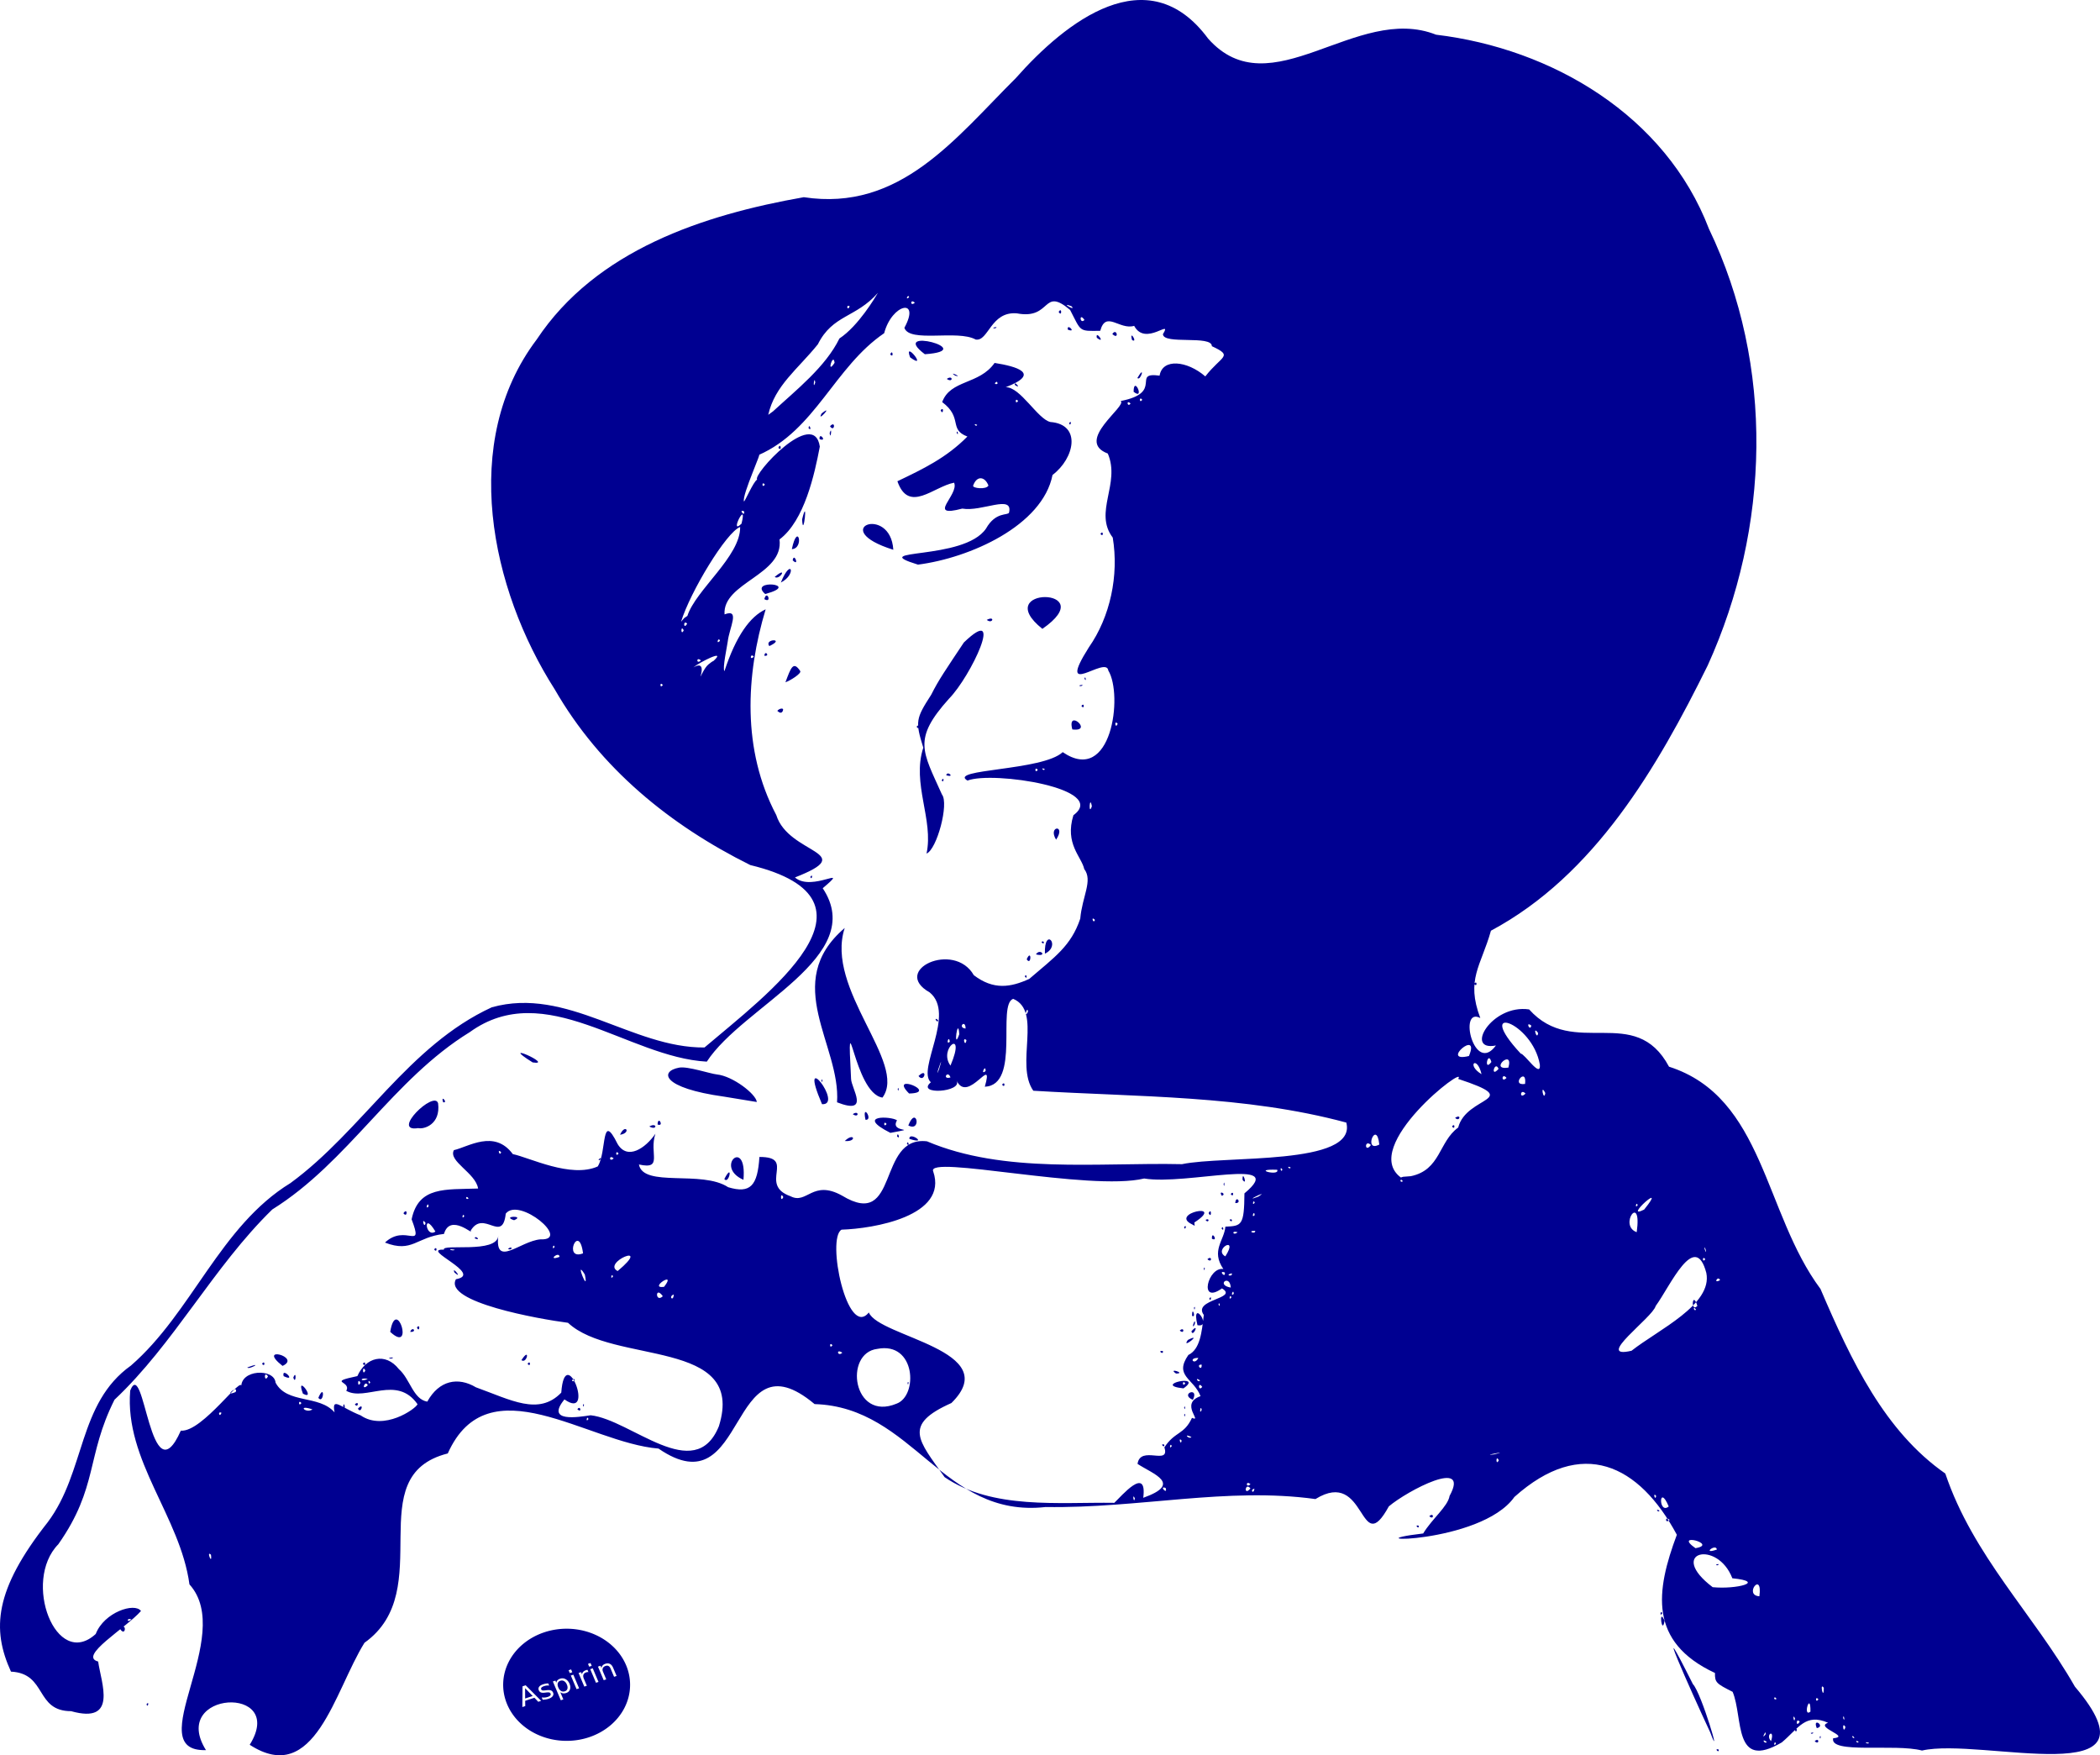 <?xml version="1.0" encoding="UTF-8" standalone="no"?>
<svg
   xmlns:dc="http://purl.org/dc/elements/1.1/"
   xmlns:cc="http://creativecommons.org/ns#"
   xmlns:rdf="http://www.w3.org/1999/02/22-rdf-syntax-ns#"
   xmlns:svg="http://www.w3.org/2000/svg"
   xmlns="http://www.w3.org/2000/svg"
   xmlns:sodipodi="http://sodipodi.sourceforge.net/DTD/sodipodi-0.dtd"
   xmlns:inkscape="http://www.inkscape.org/namespaces/inkscape"
   width="451.97mm"
   height="377.72mm"
   viewBox="0 0 451.97 377.72"
   version="1.1"
   id="svg8"
   sodipodi:docname="quentin_crisp.svg"
   inkscape:version="1.0.2 (e86c870879, 2021-01-15)">
  <defs
     id="defs2">
    <rect
       x="-4.562"
       y="301.596"
       width="77.015"
       height="15.33"
       id="rect929" />
  </defs>
  <sodipodi:namedview
     id="base"
     pagecolor="#ffffff"
     bordercolor="#666666"
     borderopacity="1.0"
     inkscape:pageopacity="0.0"
     inkscape:pageshadow="2"
     inkscape:zoom="0.21281064"
     inkscape:cx="403.25073"
     inkscape:cy="1248.6283"
     inkscape:document-units="mm"
     inkscape:current-layer="layer1"
     inkscape:document-rotation="0"
     showgrid="false"
     fit-margin-top="0"
     fit-margin-left="0"
     fit-margin-right="0"
     fit-margin-bottom="0"
     inkscape:window-width="1533"
     inkscape:window-height="991"
     inkscape:window-x="26"
     inkscape:window-y="23"
     inkscape:window-maximized="0" />
  <g
     inkscape:label="Layer 1"
     inkscape:groupmode="layer"
     id="layer1"
     transform="translate(113.639,40.154)">
    <path
       id="path899"
       style="fill:#000091;fill-opacity:1;stroke-width:0.265"
       d="m -111.274,319.578 c -4.161,-9.1 -3.587,-17.59 7.907,-32.158 8.18,-10.903 6.458,-25.565 17.907,-33.71 13.123,-11.389 19.171,-29.988 34.338,-39.275 15.446,-11.301 25.352,-29.544 43.327,-37.825 16.205,-4.532 30.217,8.786 45.783,8.648 13.387,-11.395 41.051,-31.717 9.852,-39.258 C 30.509,137.384 15.514,125.156 5.767,108.218 -8.073,86.578 -14.743,54.89 1.868,32.909 14.628,13.685 37.697,6.091 59.357,2.282 80.072,5.446 91.969,-10.398 104.994,-23.353 c 10.744,-12.154 28.411,-26.053 41.381,-8.499 13.489,15.211 31.855,-7.652 49.063,-0.836 25.028,2.997 49.414,17.438 58.729,41.78 14.149,29.497 13.157,64.363 -0.26,93.941 -10.843,21.951 -24.337,45.158 -46.659,57.095 -2.148,7.634 -5.434,10.467 -2.29,18.794 -4.804,-2.531 -1.341,12.352 3.364,5.903 -6.863,1.369 -0.96,-8.945 7.146,-7.757 9.633,10.764 22.755,-1.4 30.105,12.321 20.477,6.564 20.432,31.512 32.597,47.824 6.691,15.644 13.852,30.647 26.869,39.731 5.969,17.705 18.987,30.268 27.895,45.864 19.746,23.208 -20.11,10.837 -32.913,13.743 -5.897,-1.55 -19.9,0.822 -19.125,-2.638 4,-0.373 -4.09,-2.332 -1.087,-3.338 -4.895,-2.137 -6.354,1.2 -9.96,4.225 -10.507,6.186 -8.261,-5.325 -10.582,-10.878 -3.49,-1.768 -3.848,-2.002 -3.805,-4.063 -14.356,-6.689 -12.718,-17.671 -8.203,-29.739 -8.143,-15.17 -20.431,-21.127 -34.96,-8.139 -7.254,10.29 -36.814,9.877 -19.635,7.858 1.944,-3.207 5.319,-5.807 5.681,-8.079 4.561,-8.3 -9.056,-1.144 -13.072,2.249 -6.422,11.691 -4.699,-8.44 -15.792,-1.574 -19.053,-2.629 -37.844,2.022 -58.081,1.714 -22.195,2.488 -28.385,-21.509 -49.718,-22.151 -18.818,-15.747 -14.202,22.877 -33.595,9.572 -15.302,-1.236 -36.634,-18.403 -45.354,1.05 -19.149,4.829 -1.999,29.382 -17.923,40.737 -6.47,10.36 -10.7,31.05 -24.702,21.955 8.118,-13.026 -17.422,-11.622 -9.417,1.146 -14.324,0.443 6.523,-24.563 -3.554,-35.663 -1.994,-14.642 -13.984,-26.634 -12.754,-41.699 3.07,-7.673 4.268,23.521 10.9,8.615 4.681,0.423 13.652,-12.734 13.012,-9.24 -0.31,-3.968 7.128,-4.214 7.374,-1.086 2.456,4.627 9.375,2.56 12.7,6.399 -0.679,-3.523 1.298,-1.051 5.616,0.645 4.964,3.421 11.795,-1.368 12.243,-2.399 -4.439,-6.374 -11.264,-0.558 -15.346,-2.893 1.203,-2.158 -4.301,-1.754 2.396,-3.163 1.772,-4.04 6.018,-5.196 8.929,-1.504 2.431,2.132 3.055,6.478 6.115,7.003 2.556,-4.637 6.666,-5.363 10.473,-3.084 7.532,2.709 13.515,6.171 18.367,1.144 0.806,-11.152 7.445,6.226 0.683,1.46 -4.131,5.02 2.946,3.812 5.638,3.411 8.698,0.939 22.415,15.077 27.599,2.363 5.973,-19.046 -22.797,-13.178 -32.47,-22.263 -6.168,-0.792 -26.869,-4.459 -24.12,-9.378 6.122,-1.088 -7.938,-6.583 -2.591,-6.36 -0.552,-1.351 11.432,0.907 11.7,-2.993 -0.778,6.987 4.677,1.154 9.071,0.774 6.734,0.292 -4.582,-9.209 -7.46,-5.537 -0.711,6.583 -4.778,-1.034 -7.569,3.7 0.876,1.164 -4.409,-3.903 -5.726,0.67 -5.986,0.678 -6.822,4.156 -12.7,1.859 4.461,-4.182 8.385,2.026 5.736,-5.004 1.489,-7.14 7.279,-6.37 14.308,-6.623 -0.515,-3.357 -6.494,-5.867 -5.21,-8.26 3.103,-0.704 8.712,-4.524 12.68,0.85 3.568,0.732 12.494,5.244 18.275,2.658 2.002,-3.146 0.673,-12.122 4.277,-4.834 2.121,3.546 5.977,0.929 8.143,-2.205 -1.429,4.182 1.772,7.788 -3.554,6.615 0.939,5.035 13.541,1.147 19.202,4.888 4.781,1.445 6.338,-0.293 6.733,-6.505 8.021,-0.051 -0.357,5.967 6.723,8.463 3.512,1.818 4.713,-3.673 11.063,-0.146 12.437,7.553 7.401,-12.94 18.27,-11.688 16.622,7.053 36.757,4.523 54.895,4.92 9.01,-1.92 37.78,0.4 35.364,-8.951 -21.9,-5.906 -44.882,-5.478 -67.367,-6.852 -3.991,-5.645 1.985,-17.118 -4.333,-19.778 -3.549,1.273 1.646,18.574 -6.102,18.916 2.081,-7.343 -3.635,3.916 -6.089,-1.355 1.458,2.564 -8.855,3.195 -5.527,0.399 -3.07,-2.742 5.413,-14.71 -0.25,-19.337 -8.411,-4.748 5.222,-11.165 9.497,-3.71 4.243,3.234 7.913,2.634 11.935,0.799 5.482,-4.707 9.004,-7.094 10.973,-12.965 0.427,-4.828 2.752,-8.198 0.856,-10.679 -0.566,-2.641 -4.241,-5.401 -2.329,-11.574 7.762,-5.723 -17.301,-9.573 -22.802,-7.459 -4.289,-2.52 16.177,-2.068 20.499,-6.119 10.57,7.215 13.012,-12.35 9.815,-17.568 -0.441,-3.355 -11.475,6.545 -4.192,-4.974 4.611,-6.592 6.494,-15.474 5.147,-23.63 -4.166,-5.453 1.723,-11.608 -1.067,-18.087 -7.227,-2.71 4.244,-10.234 2.774,-11.3 9.436,-1.827 2.171,-6.303 8.375,-5.461 0.609,-3.771 5.91,-3.241 9.839,0.165 3.506,-4.516 6.166,-4.294 1.413,-6.502 0.019,-2.447 -10.47,-0.253 -10.532,-2.594 2.168,-3.518 -3.772,2.772 -6.192,-1.783 -3.158,0.953 -6.097,-3.392 -7.298,1.064 -4.684,0.079 -4.054,0.215 -6.489,-4.488 -6.054,-5.123 -3.898,2.174 -11.46,0.733 -5.643,-0.48 -6.108,6.11 -8.865,5.634 -3.902,-2.176 -14.259,0.775 -15.342,-2.523 3.56,-6.518 -2.669,-5.219 -4.351,1.16 -10.695,7.279 -14.827,20.879 -27.027,26.22 1.068,-1.419 -3.595,8.559 -3.153,9.971 0.098,0.313 2.046,-4.323 2.852,-4.687 -1.152,-0.925 12.211,-15.614 13.479,-7.108 -1.116,5.892 -3.301,15.951 -8.675,19.984 0.985,7.657 -12.296,9.273 -11.83,16.129 3.424,-1.306 1.042,2.812 0.691,5.83 -0.106,0.908 -1.191,5.853 -0.714,6.384 2.508,-7.604 5.523,-11.767 8.873,-13.304 -4.269,14.129 -5.126,30.244 2.284,44.273 2.667,8.537 18.147,7.897 4.018,13.428 3.672,3.241 12.209,-2.964 5.978,2.321 9.829,14.729 -17.139,25.286 -24.947,37.316 -16.992,-0.923 -34.747,-18.098 -51.01,-6.354 -16.592,10.194 -26.121,27.952 -42.514,38.168 -12.67,12.353 -21.139,28.893 -33.958,40.946 -6.105,12.179 -3.491,18.85 -12.085,31.092 -7.822,7.972 -0.486,27.11 8.05,19.311 1.795,-4.685 8.396,-6.835 9.737,-4.944 -3.325,3.752 -13.591,9.725 -9.214,10.877 0.63,4.588 4.329,13.529 -5.828,10.679 -7.801,-0.015 -5.146,-8.122 -12.939,-8.508 z m 379.869,15.495 c -0.32,-0.967 -0.653,0.943 0,0 z m 20.042,-0.175 c -1.457,-0.429 -0.264,0.463 0,0 z m -22.027,-0.206 c -1.289,-0.932 -0.409,0.65 0,0 z m 0.919,-0.159 c 0.924,-2.752 -1.343,-1.485 0,0 z m 18.853,0.116 c -1.048,-0.556 -0.247,0.596 0,0 z m -1.218,-1.234 c -0.602,0.199 0.886,0.982 0,0 z m -18.818,-0.326 c 0.314,-1.479 -1.157,1.481 0,0 z m 17.198,-1.603 c -0.818,-1.43 -0.47,1.796 0,0 z m -9.839,-1.158 c -0.875,-0.965 -0.83,1.477 0,0 z m -1.009,-0.678 c -0.628,-1.388 -0.229,1.398 0,0 z m 10.494,-0.463 c -0.463,0.264 0.429,1.457 0,0 z m -7.177,-1.007 c 0.067,-4.614 -1.779,1.392 0,0 z m 1.711,-2.631 c -0.676,-0.949 -0.676,0.949 0,0 z m -8.996,-0.117 c -0.617,-0.909 -0.762,0.504 0,0 z m 10.159,-2.374 c -0.985,-1.444 0.004,3.062 0,0 z M -85.364,308.352 c -1.06,-0.47 -1.033,0.863 0,0 z m 329.975,0.264 c -1.373,-3.112 -0.527,3.433 0,0 z m -0.49,-1.587 c -0.32,-0.967 -0.653,0.943 0,0 z m 20.902,-3.672 c 0.756,-5.639 -3.497,-0.216 0,0 z m -10.054,-1.959 c 5.093,0.508 11.641,-1.179 4.233,-1.916 -3.236,-8.419 -14.204,-5.649 -4.233,1.916 z m 0.744,-4.869 c 1.16,-0.379 0.115,0.509 0,0 z m -323.948,-2.117 c -1.091,-1.074 0.334,2.518 0,0 z m 319.5,-1.406 c 5.093,-0.858 -4.99,-3.512 0,-3e-5 z m 4.613,0.292 c -0.196,-1.419 -3.39,1.193 0,0 z m -10.169,-6.378 c -1.033,-0.967 -1.033,0.967 0,0 z m -2.188,-2.012 c -1.048,-0.556 -0.247,0.596 0,0 z m 1.99,-0.877 c -2.166,-5.175 -2.237,1.853 0,0 z m -119.324,-0.785 c 1.531,-1.431 7.113,-8.115 6.23,-1.081 8.516,-3.038 2.184,-5.063 -1.23,-7.296 0.597,-4.131 7.059,0.493 5.778,-3.559 2.281,-3.471 4.232,-2.657 5.941,-6.35 2.418,1.043 -2.791,-3.059 1.842,-4.669 -1.476,-3.823 -5.766,-4.313 -2.627,-8.86 2.529,-1.227 2.887,-4.842 3.325,-8.622 -2.489,-3.365 7.588,-3.48 3.917,-5.707 -5.112,3.644 -3.014,-4.703 0.293,-4.17 -2.717,-3.968 0.186,-6.108 0.438,-9.113 3.513,-0.148 4.045,-0.252 4.1,-7.167 9.723,-8.065 -12.414,-1.689 -21.579,-3.197 -11.73,2.831 -47.133,-5.236 -45.4,-1.509 3.276,9.622 -12.909,12.308 -19.725,12.516 -3.326,1.824 1.223,23.585 5.863,17.821 2.182,5.315 29.343,8.13 17.774,19.486 -10.512,4.69 -7.142,7.962 -1.464,15.95 10.258,7.009 24.618,5.355 36.524,5.529 z m 10.25,-12.482 c 0.762,-0.504 0.618,0.909 0,0 z m 4.783,-6.489 c 0.382,-0.705 0.118,1.141 0,0 z m 0,-1.587 c 0.382,-0.705 0.118,1.141 0,0 z m 1.874,-1.601 c -2.956,-1.266 1.485,-2.973 0,0 z m -2.021,-2.469 c -7.003,-0.756 4.602,-3.235 0,0 z m 0.391,-1.068 c -0.676,-0.949 -0.676,0.949 0,0 z m -1.987,-2.121 c -1.967,-1.35 2.334,-0.03 0,0 z m -3.434,-4.763 c 1.067,-0.51 0.599,0.919 0,0 z m 5.977,-2.469 c 3.433,-1.745 -1.582,2.194 0,0 z m 0.767,-1.864 c 1.901,-2.154 0.269,1.49 0,0 z m -2.514,-0.161 c 1.033,-0.967 1.033,0.967 0,0 z m 2.801,-0.926 c 0.55,-2.295 0.747,-0.115 0,0 z m 1.008,-0.231 c -1.462,-6.134 3.398,0.687 0,0 z m -1.161,-2.016 c -0.022,-2.339 0.967,0.632 0,0 z m 0.416,-1.744 c 0.382,-0.705 0.118,1.141 0,0 z m 3.286,-1.962 c 0.653,-0.943 0.32,0.967 0,0 z m -1.17,-6.504 c 0.382,-0.705 0.118,1.141 0,0 z m 0.773,-1.962 c 1.033,-0.967 1.033,0.967 0,0 z m 0.97,-4.41 c -0.1,-1.969 1.472,0.745 0,0 z m 2.073,-2.205 c 0.32,-0.967 0.653,0.943 0,0 z m -8.07,-0.265 c 0.653,-0.943 0.32,0.967 0,0 z m 1.681,-0.652 c -4.902,-2.36 7.425,-4.85 0.534,-0.375 l 0.07,0.709 z m 2.952,-0.94 c 1.067,-0.51 0.599,0.919 0,0 z m 5.157,-0.011 c 0.762,-0.504 0.617,0.909 0,0 z m -4.498,-1.44 c 0.656,-1.394 0.656,1.394 0,0 z m 5.736,-2.172 c 0.101,-1.876 1.564,0.107 0,0 z m -2.897,-1.56 c -0.881,-1.347 1.182,-0.379 0,0 z m 1.924,-0.369 c 0.676,-0.949 0.676,0.949 0,0 z m -1.546,-2.117 c 0.232,-1.193 0.232,1.193 0,0 z m 4.087,-0.95 c -0.082,-2.371 1.156,1.568 0,0 z m -23.178,68.551 c -0.628,-1.388 -0.229,1.398 0,0 z m 112.183,-0.545 c -0.812,-0.938 -0.156,1.304 0,0 z m -86.447,-1.534 c -1.076,0.191 -0.212,1.379 0,0 z M 137.235,280.044 c -1.569,-0.58 0.525,1.656 0,0 z m 18.251,0.101 c -1.163,-1.482 -1.51,1.837 0,0 z m 0,-0.898 c -1.033,-0.967 -1.033,0.967 0,0 z m 53.446,-5.159 c -0.656,-1.394 -0.656,1.394 0,0 z m -1.058,-1.257 c 4.221,-1.019 -3.261,0.411 0,0 z m -69.321,-1.786 c -0.32,-0.967 -0.653,0.943 0,0 z m 2.117,-1.206 c -0.812,-0.938 -0.156,1.304 0,0 z m 2.117,-0.75 c -1.96,-0.953 -0.477,0.614 0,0 z M 13.008,265.224 c -0.32,-0.967 -0.653,0.943 0,0 z m -78.978,-1.354 c -0.918,-0.456 -0.437,1.235 0,0 z m 210.969,-0.63 c -0.229,-1.398 -0.628,1.388 0,0 z m -191.389,-0.101 c -3.389,-1.143 -1.461,1.003 0,0 z m 125.698,-1.228 c 4.688,-1.675 4.169,-13.425 -4.128,-11.792 -7.262,0.879 -5.27,15.691 4.128,11.792 z m 2.381,-4.513 c 0.382,-0.705 0.118,1.141 0,0 z m -130.46,4.388 c -0.676,-0.949 -0.676,0.949 0,0 z m -14.155,-2.381 c 0.74,-1.773 -2.889,1.199 0,0 z m 208.034,-1.108 c -0.961,-1.388 -0.89,1.177 0,0 z m -179.591,-0.347 c -0.592,-1.318 -1.55,1.428 0,0 z m -1.587,-0.529 c -0.656,-1.394 -0.656,1.394 0,0 z m 2.117,-0.132 c -0.653,-0.943 -0.32,0.967 0,0 z m 43.816,-0.722 c -1.154,0.624 0.761,0.762 0,0 z m -44.345,0.03 c -1.747,-0.448 -1.75,0.779 0,0 z m 179.123,0.311 c -1.289,-0.932 -0.409,0.65 0,0 z m -200.605,-0.876 c -0.957,-1.461 -0.8,1.601 0,0 z m 20.952,-1.257 c -0.656,-1.394 -0.656,1.394 0,0 z M 144.987,253.505 c -1.363,-0.094 0.105,1.63 0,0 z m -0.714,-1.434 c -2.307,-0.072 -0.83,1.728 0,0 z m -76.63,-1.135 c -1.446,-0.969 -0.984,0.994 0,0 z m 169.862,-0.416 c 5.737,-4.524 17.484,-9.896 16.098,-16.749 -2.455,-9.308 -7.804,2.899 -10.901,7.119 -0.645,2.504 -13.392,11.543 -5.198,9.63 z M 65.527,249.349 c -0.676,-0.949 -0.676,0.949 0,0 z m 185.87,-7.673 c -0.732,-1.052 -0.538,0.51 0,0 z m 0.28,-0.819 c -1.101,-3.535 -1.507,1.642 0,0 z m -102.89,-0.553 c -0.509,0.115 0.379,1.16 0,0 z M 31.378,238.416 c -1.239,0.391 -0.103,1.697 0,0 z m 120.007,0.614 c -0.32,-0.967 -0.653,0.943 0,0 z M 29.015,238.783 c -1.698,-2.383 -1.629,1.562 0,0 z m 122.888,-0.529 c -0.097,-1.303 -0.843,0.88 0,0 z M 29.28,236.767 c 2.933,-3.757 -3.555,0.49 0,0 z m 121.973,0.159 c -0.188,-3.027 -3.313,-0.569 0,0 z M 12.226,234.109 c -2.388,-3.851 1.014,4.718 0,0 z m 244.33,1.217 c -0.427,-1.116 -1.592,0.906 0,0 z M 18.299,234.532 c -0.32,-0.967 -0.653,0.943 0,0 z m 133.152,-0.684 c -1.698,0.433 0.389,0.855 0,0 z m -1.475,-0.17 c -1.562,-0.566 0.216,1.43 0,0 z M 19.292,233.37 c 7.691,-6.45 -3.516,-1.825 0,0 z M 253.382,230.828 c -0.676,-0.949 -0.676,0.949 0,0 z M 6.79,230.314 c -0.103,-1.375 -2.806,1.048 0,0 z m 5.057,-0.755 c -0.884,-6.833 -4.399,1.698 0,0 z m 138.232,0.65 c 3.006,-4.673 -2.702,-1.502 0,0 z m 103.377,-1.509 c -0.76,-1.561 0.336,1.822 0,0 z m -269.221,0.093 c -2.049,-0.412 -0.393,0.426 0,0 z m 21.497,-0.611 c -0.32,-0.967 -0.653,0.943 0,0 z M 238.621,225.004 c 1.202,-8.691 -4.03,-1.456 0,0 z m -258.549,-0.135 c -2.775,-4.662 -2.163,1.543 0,0 z m 172.643,0.15 c -1.466,-0.459 -0.937,0.863 0,0 z m 3.798,-0.295 c -1.941,-0.059 0.071,0.882 0,0 z m -178.563,-1.701 c -1.014,-1.445 -0.257,1.477 0,0 z m 8.334,-1.455 c -0.32,-0.967 -0.653,0.943 0,0 z m 170.116,-0.246 c -0.097,-1.303 -0.843,0.88 0,0 z m 83.818,-1.18 c 5.44,-6.735 -4.849,2.44 0,0 z M -21.399,219.469 c -0.097,-1.303 -0.843,0.88 0,0 z m 260.229,-0.283 c -0.32,-0.967 -0.653,0.943 0,0 z m -82.418,-0.529 c -0.32,-0.967 -0.653,0.943 0,0 z m -169.201,-0.91 c -0.617,-0.909 -0.762,0.504 0,0 z m 67.733,-0.28 c -0.656,-1.394 -0.656,1.394 0,0 z m 102.261,-0.132 c 2.739,-1.732 -3.884,1.508 0,0 z m 31.089,-3.292 c -0.617,-0.909 -0.762,0.504 0,0 z m 1.709,-1.089 c 6.433,-1.334 5.973,-7.392 10.197,-10.467 1.744,-6.921 14.447,-5.698 0,-10.465 2.202,-3.532 -21.322,14.598 -12.336,21.218 l 0.46,-0.154 1.679,-0.132 z m 8.874,-10.7 c 0.676,-0.949 0.676,0.949 0,0 z m 0.661,-1.852 c 1.446,-0.969 0.984,0.994 0,0 z m -38.293,11.171 c -5.892,-0.217 0.653,1.492 0,0 z m 1.119,-0.058 c -0.653,-0.943 -0.32,0.967 0,0 z m 1.78,-0.424 c -1.048,-0.556 -0.247,0.596 0,0 z M 18.432,209.132 c -1.033,-0.967 -1.033,0.967 0,0 z m 1.058,-1.058 c -0.676,-0.949 -0.676,0.949 0,0 z m -25.268,-0.265 c -0.949,-1.007 -0.329,1.043 0,0 z m 187.193,-1.569 c -1.423,-1.37 -1.383,1.898 0,0 z m 1.804,-0.093 c -0.578,-5.61 -3.572,1.884 0,0 z m 31.468,-10.972 c -1.185,-1.25 -1.381,1.433 0,0 z m 4.252,-0.112 c -1.161,-2.329 -0.317,2.074 0,0 z m -4.346,-1.961 c 0.453,-3.85 -3.252,0.498 0,0 z m -3.993,-1.298 c -1.05,-1.263 -1.202,1.239 0,0 z M 90.927,191.702 c -0.604,-1.706 -1.897,0.573 0,0 z m 114.3,-0.697 c -0.976,-4.164 -3.376,-2.03 0,0 z M 88.445,190.027 c 1.522,-5.037 -1.276,3.01 0,0 z m 10.037,0.297 c 0.063,-1.713 -1.242,1.067 0,0 z m 110.405,-0.467 c -0.793,-1.946 -1.872,2.13 0,0 z m 8.888,-0.899 c -1.59,-9.283 -14.455,-13.51 -4.116,-2.383 0.861,0.03 4.345,5.447 4.116,2.383 z m -6.772,0.629 c 1.19,-4.29 -4.335,0.671 0,0 z M 90.927,189.156 c 3.561,-8.396 -2.746,-3.673 0,0 z m 116.417,-0.778 c -0.756,-2.66 -1.723,2.307 0,0 z m -4.829,-1.285 c 2.516,-6.038 -6.393,1.562 0,0 z M 94.363,183.666 c -1.023,-0.857 -0.242,1.78 0,0 z m -3.586,0.361 c -0.185,-1.653 -0.916,0.862 0,0 z m 2.044,-1.625 c -0.282,-4.25 -1.395,4.019 0,0 z M 217.398,182.144 c -1.293,-1.824 -0.219,1.808 0,0 z M 94.181,181.184 c -0.018,-2.142 -1.824,-0.177 0,0 z m 121.75,-0.645 c -1.364,-1.049 -0.235,1.437 0,0 z m -108.336,-2.936 c -0.06,-1.724 -1.075,2.035 0,0 z m 14.42,-19.8 c -0.949,-1.007 -0.329,1.043 0,0 z m -1.499,-1.243 c -1.803,-2.573 -0.185,-0.571 0,0 z m 0.837,-23.216 c -0.484,-2.73 -0.758,2.353 0,0 z m -11.642,-7.821 c -0.676,-0.949 -0.676,0.949 0,0 z m 1.516,-0.16 c -1.048,-0.556 -0.247,0.596 0,0 z m 15.682,-9.778 c -0.822,-0.96 -0.502,1.332 0,0 z m -97.896,-8.319 c -0.676,-0.949 -0.676,0.949 0,0 z m 90.933,-1.637 c -0.509,0.115 0.379,1.16 0,0 z m -80.025,-3.551 c 2.993,-2.765 -3.16,0.379 -4.251,1.328 -0.432,0.376 2.609,-1.961 1.46,2.001 -0.112,0.387 0.801,-1.837 1.679,-2.561 0.46,-0.379 0.895,-0.703 1.112,-0.767 z m -2.706,-0.104 c -1.033,-0.967 -1.033,0.967 0,0 z m 11.377,-0.794 c -0.678,-0.98 -1.017,0.949 0,0 z m -7.276,-3.44 c -0.329,-1.043 -0.949,1.007 0,0 z m -7.805,-2.249 c -0.656,-1.394 -0.656,1.394 0,0 z m 0.744,-1.439 c -0.875,-0.965 -0.83,1.477 0,0 z m 0.049,-1.67 C 36.083,86.8 45.763,79.549 45.659,73.252 42.733,74.281 34.893,87.241 32.941,93.641 l 0.683,-0.794 0.683,-0.463 z m 11.646,-19.844 c 1.409,-5.58 -2.842,2.746 0,0 z m 0.553,-2.658 c -1.343,-0.574 0.271,1.417 0,0 z m 4.47,-5.742 c -0.676,-0.949 -0.676,0.949 0,0 z m 1.778,-15.788 c 4.967,-4.58 11.301,-9.565 14.271,-15.662 4.111,-2.717 7.699,-8.85 8.291,-9.824 -4.787,5.434 -9.725,4.658 -12.933,11.078 -4.3,5.338 -9.268,8.881 -10.676,15.172 l 1.047,-0.762 z m 76.935,-1.674 c -1.017,-0.949 -0.678,0.98 0,0 z m 2.514,-0.794 c -0.676,-0.949 -0.676,0.949 0,0 z M 61.823,42.18 c -0.188,-1.842 -0.604,1.842 0,0 z m 4.159,-4.258 c -0.265,-2.451 -1.851,2.823 0,0 z m 53.785,-9.22 c -1.165,-1.757 -1.046,1.032 0,0 z M 69.232,25.744 c -0.918,-0.456 -0.437,1.235 0,0 z m 47.74,0.004 c -2.776,-1.057 1.214,1.272 0,0 z M 83.255,24.982 c -1.033,-0.967 -1.033,0.967 0,0 z m -1.232,-1.177 c -0.216,-0.865 -0.942,0.879 0,0 z M 255.763,336.381 c 0.762,-0.504 0.617,0.909 0,0 z m -1.329,-3.755 c -4.266,-9.115 -13.104,-29.069 -3.721,-10.366 1.844,1.895 6.452,17.633 3.721,10.366 z m 22.496,1.918 c 1.033,-0.967 1.033,0.967 0,0 z m 1.079,-0.948 c 0.382,-0.705 0.118,1.141 0,0 z m -1.923,-0.82 c 1.16,-0.379 0.115,0.509 0,0 z m -3.39,-0.613 c 0.653,-0.943 0.32,0.967 0,0 z m 4.678,-0.437 c -1.006,-2.473 1.999,-0.368 0,0 z m -359.485,-5.119 c 0.653,-0.943 0.32,0.967 0,0 z M -87.745,310.479 c 1.33,-1.908 1.269,1.714 0,0 z m -21.96,-10.338 c 1.28,-1.914 -0.68,1.881 0,0 z m 300.91,-11.915 c 0.762,-0.504 0.618,0.909 0,0 z m 2.778,-2.101 c 1.033,-0.967 1.033,0.967 0,0 z M -36.602,262.975 c 1.45,-1.554 0.648,1.294 0,0 z m 47.228,0.132 c 0.678,-0.98 1.017,0.949 0,0 z m -50.403,-0.661 c 0.229,-1.398 0.628,1.388 0,0 z m 51.615,-0.287 c 0.382,-0.705 0.118,1.141 0,0 z m -49.101,-0.11 c 1.017,-0.949 0.678,0.98 0,0 z m -7.864,-1.389 c 1.462,-3.447 1.196,1.528 0,0 z m -3.315,-0.903 c -1.725,-4.615 3.069,1.652 0,0 z m -2.07,-3.448 c 0.728,-1.941 0.571,1.724 0,0 z m -2.082,-0.321 c -0.541,-2.163 2.985,1.422 0,0 z m -7.82,-1.871 c 3.779,-1.423 0.294,0.573 0,0 z m 7.585,-0.336 c -5.728,-4.514 4.196,-1.904 0,0 z m -4.41,-0.463 c 0.676,-0.949 0.676,0.949 0,0 z m 21.696,0 c 0.676,-0.949 0.676,0.949 0,0 z m 35.454,0 c 0.676,-0.949 0.676,0.949 0,0 z m -1.323,-0.775 c 1.939,-3.016 1.209,0.895 0,0 z M -29.916,252.076 c 1.744,-0.391 0.338,0.439 0,0 z m 0.26,-5.618 c 1.31,-7.954 5.291,4.911 0,0 z m 4.306,-0.008 c 0.496,-1.362 1.571,0.131 0,0 z m 1.448,-0.953 c 0.822,-0.96 0.502,1.332 0,0 z m 8.09,-11.792 c -0.755,-1.703 1.983,1.654 0,0 z m -4.385,-4.993 c 0.676,-0.949 0.676,0.949 0,0 z m 15.875,-0.104 c 1.033,-0.863 1.06,0.47 0,0 z m -7.144,-2.277 c 0.097,-0.829 1.515,0.642 0,0 z m 8.471,-3.903 c -2.867,-0.913 2.523,-1.055 0,0 z m -23.817,-1.499 c 0.939,-1.409 0.893,1.18 0,0 z m 73.183,-7.195 c -6.41,-2.816 0.83,-9.352 0,0 z m -4.118,-0.169 c 1.959,-3.792 1.031,1.313 0,0 z m -27.066,-4.2 c 0.982,-0.886 0.199,0.602 0,0 z m 66.349,-3.407 c 0.32,-0.967 0.653,0.943 0,0 z m -13.361,-0.578 c 2.044,-1.982 2.676,0.248 0,0 z m 13.902,-0.462 c -0.083,-1.726 4.265,1.392 0,0 z m -2.646,-0.529 c 0.097,-1.303 0.843,0.88 0,0 z m -59.621,-0.35 c 1.122,-2.561 2.508,-0.384 4e-5,3e-5 z m 58.186,-0.407 c -7.715,-3.901 0.186,-3.614 1.424,-2.7 -1.733,2.891 5.235,1.444 -1.424,2.7 z m -0.825,-1.907 c -0.676,-0.949 -0.676,0.949 0,0 z m -100.806,0.882 c -6.044,0.977 3.513,-8.279 4.286,-5.327 0.573,4.553 -3.053,5.623 -4.286,5.327 z m 105.484,-0.57 c 1.739,-4.448 2.955,1.503 0,0 z m -55.742,0.217 c 1.74,-0.979 1.74,0.979 0,0 z m 1.782,-0.423 c 0.069,-2.079 1.509,0.563 0,0 z M 72.638,200.82 c -0.833,-3.847 1.783,0.158 0,0 z m -2.745,-1.213 c 1.387,-0.975 1.387,0.975 0,0 z m -6.615,-2.146 c -5.431,-12.701 4.786,0.302 0,0 z m -81.538,-0.41 c -0.61,-1.812 1.15,0.227 0,0 z m 84.773,0.007 c 0.849,-12.248 -12.154,-25.719 1.65,-37.514 -4.326,13.164 13.605,29.091 8.126,36.496 -6.198,-0.886 -7.738,-22.937 -6.76,-4.07 0.011,2.082 4.267,7.917 -3.017,5.089 z m -24.27,-1.214 c -13.557,-1.881 -13.935,-5.489 -9.699,-6.252 1.828,-0.329 6.662,1.32 8.115,1.469 3.413,0.35 8.439,4.234 8.585,5.931 z m 39.773,-0.682 c -4.587,-4.614 6.639,-0.134 0,0 z m -2.446,-1.002 c 0.382,-0.705 0.118,1.141 0,0 z m 22.469,-0.904 c 0.676,-0.949 0.676,0.949 0,0 z m -38.873,-0.948 c 0.382,-0.705 0.118,1.141 0,0 z m 20.881,-0.904 c 2.093,-2.048 1.254,1.637 0,0 z M 0.998,188.472 c -7.873,-4.937 4.934,0.768 0,0 z M 87.929,179.587 c -0.815,-1.198 1.164,0.226 0,0 z m 115.711,-8.026 c 0.676,-0.949 0.676,0.949 0,0 z m -96.705,-1.587 c 0.32,-0.967 0.653,0.943 0,0 z m 0.397,-3.69 c 1.076,-2.465 1.028,1.57 0,0 z m 1.989,-1.064 c 0.941,-1.459 2.566,0.656 0,0 z m 1.93,-0.146 c -0.189,-5.929 3.614,-1.75 0,0 z m -0.744,-2.523 c 0.762,-0.504 0.618,0.909 0,0 z M 60.765,148.542 c 0.653,-0.943 0.32,0.967 0,0 z m 25.008,-5.01 c 1.574,-7.303 -3.216,-15.026 -0.698,-22.793 -1.753,-5.642 -1.622,-6.228 1.711,-11.403 1.591,-3.197 3.198,-5.473 7.022,-11.233 9.016,-8.671 1.516,7.298 -3.177,12.075 -7.913,8.787 -5.722,11.291 -1.54,20.637 1.556,1.94 -1.085,11.833 -3.318,12.716 z m 27.885,-2.993 c -1.876,-3.009 2.268,-3.371 0,0 z M 89.054,127.72 c 0.653,-0.943 0.32,0.967 0,0 z m 0.964,-1.04 c 0.2,-1.109 1.998,0.597 0,0 z m 27.135,-9.864 c -1.248,-4.653 4.702,0.593 0,0 z m -33.501,-0.553 c 0.32,-0.967 0.653,0.943 0,0 z m -29.997,-3.44 c 0.349,-0.504 1.532,-0.806 1.191,-0.006 -0.253,0.593 -0.697,0.466 -1.191,0.006 z m 65.451,-1.058 c 0.676,-0.949 0.676,0.949 0,0 z m -63.703,-5.093 c 1.165,-3.099 1.677,-4.697 3.179,-2.429 0.339,0.513 -2.111,2.056 -3.179,2.429 z m 63.24,0.685 c 1.457,-0.429 0.264,0.463 0,0 z m -67.774,-6.398 c 0.12,-1.354 1.336,0.185 0,0 z m 1.068,-2.079 c -1.22,-1.603 3.665,-1.705 0,0 z m 58.769,-3.708 c -11.481,-9.172 13.093,-9.062 0,0 z m -11.972,-1.927 c 1.852,-0.98 1.3,1 0,0 z m -47.871,-4.468 c 0.539,-2.178 1.742,1.033 0,0 z m 0.185,-1.102 c -3.774,-3.277 8.055,-2.143 0,0 z m 3.369,-2.471 c 2.27,-5.614 3.437,-1.703 0,0 z m -1.323,-1.208 c 2.969,-2.488 1.065,0.826 0,0 z m 30.832,-2.644 c -11.567,-3.578 9.889,-0.761 14.645,-7.752 2.098,-3.719 4.739,-2.766 4.96,-3.448 0.936,-4.002 -5.886,-0.114 -10.067,-0.858 -7.89,2.087 -0.623,-2.952 -1.757,-5.575 -4.417,0.836 -9.762,6.693 -12.204,-0.311 5.491,-2.624 10.544,-5.035 15.067,-9.623 -4.103,-1.525 -0.908,-4.034 -5.428,-7.412 1.766,-4.858 7.977,-3.701 11.278,-8.425 4.677,0.741 10.135,2.25 2.395,5.226 3.138,-0.089 6.865,6.853 9.602,7.483 6.796,0.519 5.199,7.834 0.473,11.397 -2.158,10.931 -17.801,17.865 -28.964,19.3 z m 15.169,-17.025 c -0.764,-1.97 -2.503,-2.19 -3.291,0.019 -0.209,0.585 2.869,0.913 3.291,-0.019 z M 92.431,52.714 c -0.509,0.115 0.379,1.16 0,0 z m 4.246,-1.433 c -1.048,-0.556 -0.247,0.596 0,0 z m 8.803,-5.132 c -0.676,-0.949 -0.676,0.949 0,0 z m -4.603,-4.162 c -1.154,0.62 0.76,0.768 0,0 z M 56.968,80.421 c 0.268,-1.849 1.545,1.533 0,0 z m -0.185,-2.406 c 1.29,-6.069 2.724,-0.097 0,0 z m 21.841,0.138 c -14.37,-4.495 -0.595,-9.836 0,0 z m 44.582,-3.43 c 0.676,-0.949 0.676,0.949 0,0 z m -64.211,-3.109 c 1.355,-5.577 0.224,4.63 0,0 z m -5.109,-15.396 c 0.502,-1.332 0.822,0.96 0,0 z m 8.861,-1.872 c -0.128,-1.72 1.773,0.653 0,0 z m 2.175,-1.318 c 0.604,-1.842 0.188,1.842 0,0 z m -4.542,-1.04 c 0.097,-1.303 0.843,0.88 0,0 z m 4.619,-0.415 c 1.294,-1.419 0.982,1.45 0,0 z m 51.461,-0.661 c 0.653,-0.943 0.32,0.967 0,0 z M 63.194,48.817 c 2.798,-2.229 -1.212,2.247 0,0 z m 25.617,-0.7 c 0.822,-0.96 0.502,1.332 0,0 z m 41.53,-3.964 c 0.011,-3.702 2.516,2.001 0,0 z m -25.504,-1.416 c -0.508,-1.269 1.616,0.996 0,0 z M 90.134,41.386 c 1.387,-0.975 1.387,0.975 0,0 z m 41.019,-0.198 c 1.806,-3.106 0.678,0.787 0,0 z M 91.92,40.674 c -1.706,-1.149 1.95,0.541 0,0 z m -9.682,-3.931 c -1.494,-3.992 4.045,2.963 0,0 z m -4.274,-0.633 c 0.502,-1.332 0.822,0.96 0,0 z m 7.446,-0.036 c -8.086,-6.084 12.085,-0.834 0,0 z m 44.588,-3.067 c -0.644,-2.501 1.373,0.839 0,0 z m -7.577,-0.476 c -0.372,-1.86 2.096,1.596 0,0 z m 3.337,-0.803 c 0.956,-1.481 1.552,1.422 0,0 z m -9.572,-0.944 c -0.305,-1.534 2.011,0.793 0,0 z M 100.122,30.363 c 1.457,-0.429 0.264,0.463 0,0 z m 14.089,-3.397 c 0.717,-1.229 0.717,1.229 0,0 z"
       sodipodi:nodetypes="cccccccccccccccccccccccccccccccccccccccccccccccccccccccccccccccccccccccccccccccccccccccccccccccccccccccccccccccccsccccscccccccccccccccccccccccccccccccccccccccccccccccccccccccccccccsssccccccccccccccccccccccccccccccccccccccccccccccccccccccccccccccccccccccccccccccccccccccccccccccccccccccccccccccccccccccccccccccccccccccccccccccccccccccccccccccccccccccccccccccccccccccccccccccccccccccccccccccccccccccccccccccccccccccccscccccsccccccccccccccccccccccccccccccccccccccccccccccccccccccccccccccccccccccccccccccccssscccccccccccsccccsccccccccccccccccccccccccccccccccccccccccccccccccccccccccccccccccccccccccccccccccccccccccccccccccccccccccccccccccccccccccsssccccccccccccccccccccccccccccssccccccccccccccccccccccccccccccccccccccccccccccccsccccscccccccccccccccccccscccccccccccsscsccccccccccccccccccccccccccccccccccccccccccccccccccccccccccccccc" />
    <g
       id="g936"
       transform="matrix(0.573,-0.189,0.214,0.506,-67.848,171.924)" />
    <path
       id="path925"
       style="fill:#000091;fill-opacity:1;stroke:none;stroke-width:1.212;stroke-linecap:round;stroke-linejoin:round;paint-order:markers fill stroke"
       d="m 8.371,310.335 a 12.067,13.657 90 0 0 -4.833,0.762 12.067,13.657 90 0 0 -8.019,15.525 12.067,13.657 90 0 0 17.571,7.085 12.067,13.657 90 0 0 8.019,-15.525 12.067,13.657 90 0 0 -12.737,-7.847 z m 5.083,7.383 0.257,0.609 -0.544,0.18 -0.257,-0.609 z m 3.723,0.08 c 0.166,0.005 0.32,0.043 0.461,0.116 0.283,0.143 0.51,0.417 0.681,0.821 l 0.747,1.767 -0.544,0.18 -0.74,-1.752 c -0.117,-0.277 -0.266,-0.464 -0.446,-0.562 -0.18,-0.097 -0.393,-0.105 -0.638,-0.025 -0.294,0.097 -0.49,0.256 -0.59,0.477 -0.1,0.222 -0.089,0.475 0.032,0.761 l 0.699,1.655 -0.547,0.181 -1.237,-2.928 0.547,-0.181 0.192,0.455 c 0.056,-0.219 0.153,-0.401 0.292,-0.546 0.141,-0.146 0.326,-0.257 0.557,-0.333 0.19,-0.063 0.369,-0.092 0.535,-0.087 z m -3.242,1.06 1.237,2.928 -0.544,0.18 -1.237,-2.928 z m -4.656,0.237 0.257,0.609 -0.545,0.179 -0.257,-0.609 z m 3.519,0.087 0.212,0.493 c -0.074,-0.011 -0.151,-0.012 -0.23,-0.003 -0.078,0.008 -0.16,0.026 -0.246,0.055 -0.308,0.102 -0.507,0.268 -0.597,0.501 -0.089,0.23 -0.064,0.511 0.075,0.842 l 0.652,1.543 -0.547,0.18 -1.237,-2.928 0.547,-0.18 0.192,0.455 c 0.039,-0.215 0.133,-0.396 0.28,-0.542 0.147,-0.148 0.351,-0.265 0.613,-0.351 0.037,-0.012 0.08,-0.023 0.128,-0.033 0.047,-0.011 0.099,-0.022 0.158,-0.032 z m -3.038,1.053 1.237,2.928 -0.544,0.179 -1.237,-2.928 z m -2.388,0.775 c 0.244,-0.005 0.481,0.055 0.712,0.18 0.372,0.199 0.655,0.528 0.85,0.989 0.194,0.46 0.225,0.873 0.091,1.239 -0.131,0.365 -0.398,0.614 -0.8,0.747 -0.243,0.08 -0.469,0.107 -0.68,0.081 -0.21,-0.028 -0.408,-0.11 -0.596,-0.247 l 0.656,1.553 -0.547,0.18 -1.707,-4.042 0.547,-0.18 0.188,0.444 c 0.041,-0.212 0.13,-0.389 0.269,-0.53 0.139,-0.143 0.33,-0.255 0.573,-0.335 0.151,-0.05 0.3,-0.076 0.446,-0.079 z m 0.008,0.474 c -0.134,-0.013 -0.273,0.004 -0.417,0.051 -0.288,0.095 -0.472,0.271 -0.552,0.528 -0.079,0.254 -0.044,0.559 0.105,0.913 0.149,0.354 0.349,0.605 0.598,0.753 0.25,0.146 0.52,0.171 0.808,0.076 0.288,-0.095 0.471,-0.27 0.55,-0.524 0.08,-0.257 0.046,-0.562 -0.104,-0.916 -0.149,-0.354 -0.349,-0.604 -0.599,-0.749 -0.125,-0.074 -0.254,-0.118 -0.389,-0.131 z m -3.018,0.629 0.192,0.455 c -0.183,-0.019 -0.365,-0.019 -0.545,0 -0.18,0.02 -0.359,0.059 -0.537,0.117 -0.27,0.089 -0.458,0.193 -0.563,0.311 -0.103,0.117 -0.124,0.249 -0.062,0.396 0.047,0.112 0.132,0.183 0.256,0.216 0.123,0.031 0.343,0.027 0.659,-0.012 l 0.202,-0.025 c 0.418,-0.054 0.736,-0.041 0.954,0.04 0.22,0.078 0.38,0.237 0.481,0.476 0.115,0.272 0.084,0.528 -0.094,0.767 -0.176,0.239 -0.477,0.428 -0.903,0.568 -0.178,0.059 -0.37,0.104 -0.576,0.136 -0.204,0.034 -0.425,0.055 -0.664,0.064 l -0.21,-0.497 c 0.24,0.026 0.468,0.03 0.683,0.013 0.214,-0.019 0.417,-0.06 0.609,-0.123 0.256,-0.085 0.437,-0.188 0.543,-0.311 0.105,-0.124 0.127,-0.256 0.068,-0.397 -0.055,-0.131 -0.147,-0.215 -0.278,-0.251 -0.128,-0.037 -0.374,-0.032 -0.739,0.015 l -0.206,0.023 c -0.364,0.049 -0.648,0.033 -0.852,-0.046 -0.205,-0.081 -0.355,-0.235 -0.451,-0.462 -0.116,-0.275 -0.096,-0.524 0.062,-0.747 0.158,-0.223 0.44,-0.401 0.846,-0.535 0.201,-0.066 0.396,-0.116 0.584,-0.148 0.189,-0.032 0.369,-0.047 0.541,-0.044 z m -4.866,0.396 3.332,3.348 -0.621,0.205 -0.825,-0.869 -1.991,0.657 0.02,1.134 -0.63,0.208 0.038,-4.459 z m -0.12,0.633 0.01,2.21 1.624,-0.536 z" />
  </g>
</svg>
